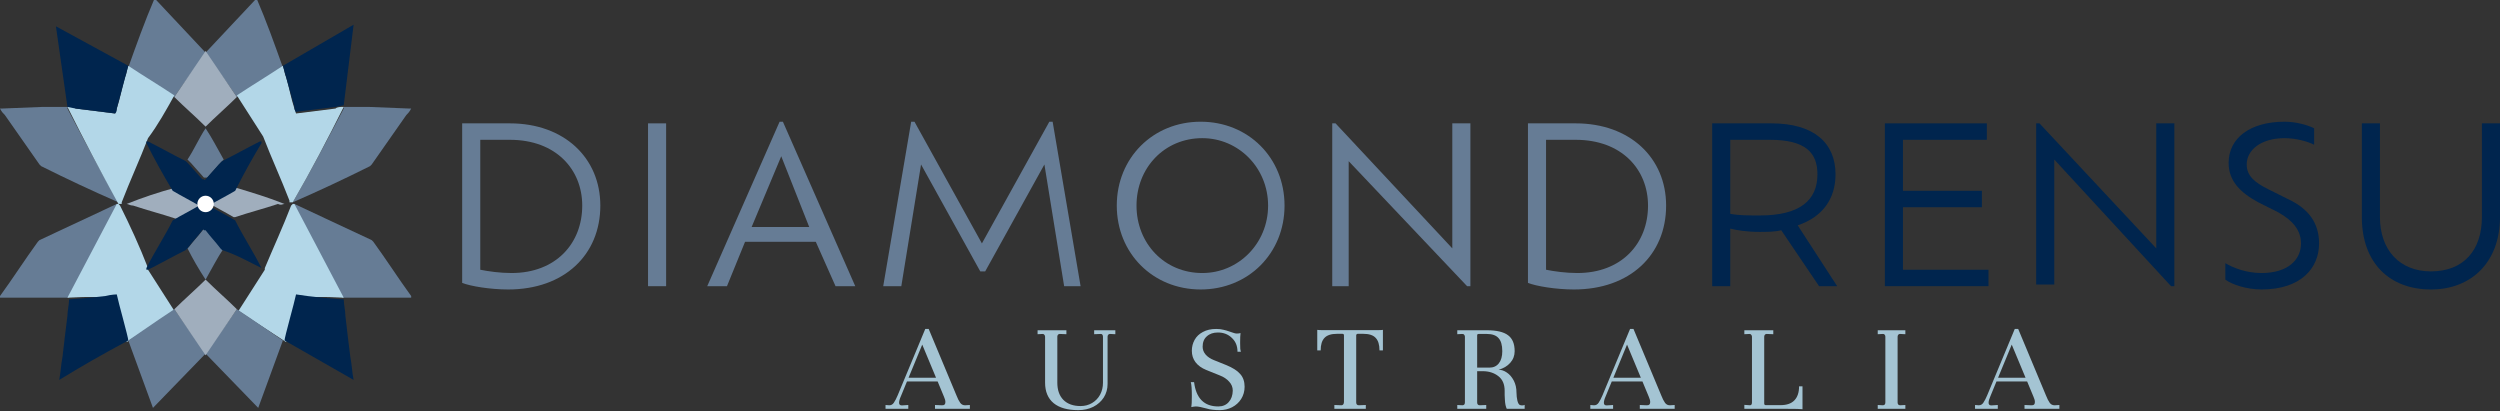 <svg xmlns="http://www.w3.org/2000/svg" fill="none" viewBox="0 0 152 25" height="25" width="152">
<rect x="0" y="0" width="152" height="25" fill="#333333" stroke="none"/>
<g clip-path="url(#clip0_1_3)">
<path fill="#667C95" d="M36.5 12.5C36.5 15.5 34.3 17.6 30.9 17.6C29.8 17.6 28.6 17.4 28.1 17.2V7.5H31C34.3 7.5 36.5 9.6 36.5 12.5ZM35.4 12.5C35.4 10.3 33.8 8.5 31 8.5H29.2V16.4C29.7 16.5 30.4 16.6 31.1 16.6C33.8 16.6 35.4 14.8 35.4 12.5Z"></path>
<path fill="#667C95" d="M39.4 7.5H40.5V17.4H39.4V7.5Z"></path>
<path fill="#667C95" d="M49.6 14.7H45.3L44.2 17.4H43L47.4 7.4H47.6L52 17.4H50.8L49.6 14.7ZM47.5 9.5L45.7 13.8H49.2L47.5 9.5Z"></path>
<path fill="#667C95" d="M64.7 17.4L63.5 10L59.9 16.5H59.6L56 10L54.8 17.4H53.7L55.4 7.4H55.6L59.7 14.8L63.8 7.4H64L65.7 17.4H64.7Z"></path>
<path fill="#667C95" d="M67.9 12.5C67.9 9.6 70.1 7.4 73 7.4C75.9 7.4 78.1 9.6 78.1 12.5C78.1 15.4 75.9 17.6 73 17.6C70.1 17.6 67.9 15.4 67.9 12.5ZM77.1 12.5C77.1 10.2 75.3 8.4 73.1 8.4C70.8 8.4 69.1 10.2 69.1 12.5C69.1 14.8 70.8 16.6 73.1 16.6C75.3 16.6 77.1 14.8 77.1 12.5Z"></path>
<path fill="#667C95" d="M89.4 7.5V17.4H89.2L82 9.8V17.4H81V7.5H81.2L88.3 15.1V7.5H89.4Z"></path>
<path fill="#667C95" d="M101.3 12.5C101.3 15.5 99.1 17.6 95.7 17.6C94.6 17.6 93.4 17.4 92.9 17.2V7.5H95.8C99.1 7.5 101.3 9.6 101.3 12.5ZM100.2 12.5C100.2 10.3 98.6 8.5 95.8 8.5H94V16.4C94.5 16.5 95.2 16.6 95.9 16.6C98.6 16.6 100.2 14.8 100.2 12.5Z"></path>
<path fill="#00254E" d="M110.6 17.4L108.3 14C107.9 14.1 107.4 14.1 107 14.1C106.2 14.1 105.6 14 105.2 13.9V17.4H104.1V7.5H107.7C110.3 7.5 111.6 8.7 111.6 10.6C111.6 12.1 110.8 13.2 109.3 13.7L111.7 17.4H110.6ZM107 13.1C109.4 13.1 110.5 12.2 110.5 10.6C110.5 9.3 109.8 8.5 107.6 8.5H105.2V13C105.7 13.1 106.3 13.1 107 13.1Z"></path>
<path fill="#00254E" d="M120.9 16.4V17.4H114.6V7.5H120.8V8.5H115.7V11.6H120.5V12.6H115.7V16.4H120.9Z"></path>
<path fill="#00254E" d="M132.2 7.5V17.4H132L124.9 9.7V17.3H123.8V7.5H124L131.1 15.1V7.5H132.2Z"></path>
<path fill="#00254E" d="M135.3 17V16C135.8 16.3 136.6 16.6 137.5 16.6C139.1 16.6 139.9 15.8 139.9 14.8C139.9 14 139.4 13.4 138.5 12.9L137.3 12.3C136.2 11.7 135.5 11 135.5 9.9C135.5 8.4 136.8 7.4 138.9 7.4C139.6 7.4 140.3 7.6 140.7 7.8V8.8C140.3 8.6 139.6 8.4 138.9 8.4C137.5 8.4 136.6 9.1 136.6 10C136.6 10.7 137.1 11.1 137.9 11.5L139.1 12.1C140.4 12.7 141 13.6 141 14.8C141 16.3 139.9 17.6 137.5 17.6C136.6 17.6 135.7 17.3 135.3 17Z"></path>
<path fill="#00254E" d="M143.6 13.2V7.5H144.7V13.2C144.7 15.2 145.9 16.5 147.8 16.5C149.8 16.5 150.9 15.2 150.9 13.2V7.5H152V13.2C152 15.9 150.3 17.6 147.8 17.6C145.3 17.6 143.6 16 143.6 13.2Z"></path>
<path fill="#00254E" d="M18 6.9C18 6.8 18 6.7 17.9 6.6L18 6.9Z"></path>
<path fill="#667C95" d="M12.5 3.2C13.1 4.1 13.8 5 14.4 5.9C15.3 5.3 16.3 4.7 17.2 4.1C16.7 2.7 16.2 1.3 15.6 -0.1L12.5 3.2Z"></path>
<path fill="#667C95" d="M24.5 18.1C24.6 18.1 24.8 18.1 25 18.1C25 18.1 25 18.1 25 18C24.2 16.9 23.5 15.8 22.7 14.7L22.6 14.6L17.9 12.4C17.9 12.4 17.9 12.4 17.8 12.4C18.8 14.3 19.8 16.2 20.8 18.1H21.2H24.5Z"></path>
<path fill="#667C95" d="M17.8 12.3C19.4 11.6 20.9 10.9 22.5 10.1L22.6 10C23.3 9 24 8 24.7 7C24.8 6.9 24.9 6.8 25 6.6C25 6.6 25 6.6 24.9 6.6L22.4 6.5C21.9 6.5 21.4 6.5 20.9 6.5V6.6C19.9 8.5 18.9 10.4 17.8 12.3Z"></path>
<path fill="#B3D7E8" d="M20.9 6.5C20.7 6.5 20.5 6.5 20.4 6.6L18 6.9L17.9 6.6C17.7 6 17.6 5.4 17.4 4.7C17.3 4.5 17.3 4.3 17.2 4C16.3 4.6 15.3 5.2 14.4 5.8C14.9 6.6 15.5 7.5 16 8.3C16.5 9.6 17.1 10.9 17.6 12.2C17.6 12.2 17.6 12.2 17.6 12.3H17.7C17.7 12.3 17.7 12.3 17.8 12.3C18.9 10.4 19.9 8.5 20.9 6.5C20.9 6.6 20.9 6.6 20.9 6.5Z"></path>
<path fill="#B3D7E8" d="M20.9 18.1C19.9 16.2 18.9 14.3 17.9 12.4H17.8C17.8 12.4 17.8 12.4 17.7 12.5C17.2 13.8 16.6 15.1 16.1 16.3C16.1 16.3 16.1 16.3 16.1 16.4L14.5 18.9C14.8 19.1 15.1 19.3 15.4 19.5L17.4 20.8C17.4 20.6 18 18.5 18.1 18L18.7 18.1C19.5 18 20.7 18.1 20.9 18.1C20.9 18.2 20.9 18.2 20.9 18.1Z"></path>
<path fill="#00254E" d="M17.2 4L17.9 6.5C17.9 6.6 17.9 6.7 18 6.8L20.4 6.5L20.9 6.4L21.5 1.5L17.2 4Z"></path>
<path fill="#667C95" d="M17.2 20.7L15.3 19.4L14.4 18.8L12.5 21.5L15.7 24.8L17.2 20.7Z"></path>
<path fill="#00254E" d="M21.5 23.1C21.4 22.6 21.4 22.2 21.3 21.7C21.2 20.9 21.1 20.1 21 19.2C21 18.9 20.9 18.5 20.9 18.2C20.7 18.2 19.5 18.1 18.7 18L18 17.9C17.9 18.4 17.3 20.5 17.3 20.7C18.7 21.5 20.1 22.3 21.5 23.1C21.6 23.1 21.6 23.1 21.5 23.1Z"></path>
<path fill="#667C95" d="M12.5 3.2C11.9 4.1 11.2 5 10.6 5.9C9.7 5.3 8.7 4.7 7.8 4.1C8.3 2.7 8.8 1.3 9.4 -0.1L12.5 3.2Z"></path>
<path fill="#667C95" d="M0.5 18.1C0.4 18.1 0.2 18.1 0 18.1C0 18.1 0 18.1 0 18C0.8 16.9 1.5 15.8 2.3 14.7L2.4 14.6L7.1 12.4C7.1 12.4 7.1 12.4 7.2 12.4C6.2 14.3 5.2 16.2 4.2 18.1H3.8H0.5Z"></path>
<path fill="#667C95" d="M7.2 12.3C5.6 11.6 4.1 10.9 2.5 10.1L2.4 10C1.7 9 1 8 0.3 7C0.2 6.9 0.1 6.8 0 6.6C0 6.6 0 6.6 0.1 6.6L2.6 6.5C3.1 6.5 3.6 6.5 4.1 6.5V6.6C5.1 8.5 6.1 10.4 7.2 12.3Z"></path>
<path fill="#B3D7E8" d="M4.1 6.5C4.3 6.5 4.5 6.5 4.6 6.6L7 6.9L7.1 6.6C7.3 6 7.4 5.4 7.6 4.7C7.7 4.5 7.7 4.3 7.8 4C8.7 4.6 9.7 5.2 10.6 5.8C10.1 6.7 9.6 7.6 9 8.4C8.5 9.7 7.9 11 7.4 12.3C7.4 12.3 7.4 12.3 7.4 12.4H7.3C7.3 12.4 7.3 12.4 7.2 12.4C6.1 10.4 5.1 8.5 4.1 6.5C4.1 6.6 4.1 6.6 4.1 6.5Z"></path>
<path fill="#B3D7E8" d="M4.1 18.1C5.1 16.2 6.1 14.3 7.1 12.4H7.2C7.2 12.4 7.2 12.4 7.3 12.5C7.9 13.7 8.5 15 9 16.3C9 16.3 9 16.3 9 16.4L10.6 18.9C10.3 19.1 10 19.3 9.7 19.5L7.7 20.8C7.7 20.6 7.1 18.5 7 18L6.4 18.1C5.5 18 4.3 18.1 4.1 18.1C4.1 18.2 4.1 18.2 4.1 18.1Z"></path>
<path fill="#00254E" d="M7.8 4L7.1 6.6C7.1 6.7 7.1 6.8 7 6.9L4.6 6.6L4.1 6.5L3.4 1.6L7.8 4Z"></path>
<path fill="#667C95" d="M7.8 20.7L9.7 19.4L10.6 18.8L12.5 21.5L9.3 24.8L7.8 20.7Z"></path>
<path fill="#00254E" d="M7.8 20.7C7.8 20.5 7.2 18.4 7.1 17.9C7.1 17.9 6.8 17.9 6.4 18C5.6 18.1 4.3 18.2 4.2 18.2C4.2 18.5 4.1 18.9 4.1 19.2C4 20 3.9 20.8 3.8 21.7C3.7 22.2 3.7 22.6 3.6 23.1C4.9 22.3 6.3 21.5 7.8 20.7Z"></path>
<path fill="#667C95" d="M12.5 17C12.9 16.3 13.2 15.7 13.6 15.1C13.6 15.1 13.6 15.1 13.5 15C13.2 14.6 12.9 14.3 12.6 13.9C12.6 13.9 12.5 13.8 12.5 13.9H12.4C12.1 14.3 11.8 14.6 11.5 15C11.5 15 11.5 15 11.4 15.1C11.7 15.7 12.1 16.4 12.5 17Z"></path>
<path fill="#667C95" d="M12.5 10.8H12.6L13.4 9.9C13.5 9.8 13.5 9.8 13.6 9.7C13.2 9 12.9 8.4 12.5 7.8C12.1 8.4 11.8 9.1 11.4 9.7C11.5 9.8 11.5 9.8 11.6 9.9L12.4 10.8H12.5Z"></path>
<path fill="#A0AEBD" d="M17.3 12.4C16.3 12 15.3 11.7 14.3 11.4H14.2C13.7 11.7 13.1 12 12.6 12.3C12.6 12.3 12.6 12.3 12.5 12.3H12.6C13.1 12.6 13.7 12.9 14.2 13.2H14.3C15.2 12.9 16 12.7 16.9 12.4C17.1 12.5 17.2 12.4 17.3 12.4Z"></path>
<path fill="#A0AEBD" d="M10.7 11.4C9.6 11.7 8.7 12 7.7 12.4C7.8 12.4 7.9 12.5 8.1 12.5C9 12.8 9.8 13 10.7 13.3H10.8C11.3 13 11.9 12.7 12.4 12.4C12.4 12.4 12.4 12.4 12.5 12.4H12.4C11.8 12 11.2 11.7 10.7 11.4Z"></path>
<path fill="#00254E" d="M15.9 16.3C15.4 15.3 14.8 14.4 14.3 13.4C13.8 13.1 13.2 12.8 12.7 12.5C12.7 12.5 12.7 12.5 12.6 12.5H12.7C13.2 12.2 13.8 11.9 14.3 11.6C14.8 10.6 15.3 9.7 15.9 8.7C15.9 8.7 15.9 8.7 15.9 8.6C15.9 8.6 15.9 8.6 15.8 8.6C15 9 14.3 9.4 13.5 9.8C13.4 9.9 13.4 9.9 13.3 10L12.5 10.9C12.5 10.9 12.4 11 12.4 10.9H12.3L11.5 10C11.4 9.9 11.4 9.9 11.3 9.8C10.5 9.4 9.8 9 9 8.6C9 8.6 9 8.6 8.9 8.6C8.9 8.6 8.9 8.6 8.9 8.7C9.4 9.7 9.9 10.6 10.5 11.6C11 11.9 11.6 12.2 12.1 12.5C12.1 12.5 12.1 12.5 12.2 12.5H12.1C11.6 12.8 11 13.1 10.5 13.4C10 14.4 9.4 15.3 8.9 16.3C8.9 16.3 8.9 16.3 8.9 16.4H9C9.8 16 10.5 15.6 11.3 15.2C11.3 15.2 11.3 15.2 11.4 15.1C11.7 14.7 12 14.4 12.3 14C12.3 14 12.4 13.9 12.4 14H12.5C12.8 14.4 13.1 14.7 13.4 15.1C13.4 15.1 13.4 15.1 13.5 15.2C14.4 15.5 15.1 15.9 15.9 16.3C16 16.3 16 16.3 15.9 16.3Z"></path>
<path fill="#A0AEBD" d="M14.4 5.9C13.8 6.5 13.1 7.1 12.5 7.7C11.9 7.1 11.2 6.5 10.6 5.9C11.2 5 11.9 4 12.5 3.1L14.4 5.9Z"></path>
<path fill="#A0AEBD" d="M10.6 18.8C11.2 18.2 11.9 17.6 12.5 17C13.1 17.6 13.8 18.2 14.4 18.8C13.8 19.7 13.1 20.7 12.5 21.6L10.6 18.8Z"></path>
<path fill="white" d="M12.5 12.9C12.776 12.9 13 12.676 13 12.4C13 12.124 12.776 11.9 12.5 11.9C12.224 11.9 12 12.124 12 12.4C12 12.676 12.224 12.9 12.5 12.9Z"></path>
<path fill="#A4C4D3" d="M125.21 24.624V24.856H123.09V24.624L123.482 24.64C123.642 24.656 123.722 24.592 123.722 24.448C123.722 24.357 123.696 24.253 123.642 24.136L123.25 23.192H121.386L121.018 24.088C120.944 24.253 120.906 24.387 120.906 24.488C120.906 24.6 120.965 24.653 121.082 24.648L121.466 24.624V24.856H120.082V24.624L120.29 24.64H120.322C120.429 24.64 120.517 24.589 120.586 24.488C120.666 24.371 120.746 24.216 120.826 24.024L122.498 20H122.706L124.394 24.04C124.469 24.232 124.546 24.384 124.626 24.496C124.701 24.592 124.794 24.64 124.906 24.64H124.946L125.21 24.624ZM121.482 22.968H123.154L122.314 20.952L121.482 22.968Z"></path>
<path fill="#A4C4D3" d="M114.166 24.624L114.478 24.64C114.579 24.64 114.63 24.581 114.63 24.464V20.472C114.63 20.424 114.616 20.384 114.59 20.352C114.563 20.315 114.526 20.299 114.478 20.304L114.166 20.32V20.08H115.846V20.32L115.534 20.304H115.518C115.475 20.304 115.44 20.32 115.414 20.352C115.387 20.384 115.374 20.424 115.374 20.472V24.464C115.374 24.581 115.427 24.64 115.534 24.64L115.846 24.624V24.856H114.166V24.624Z"></path>
<path fill="#A4C4D3" d="M106.056 24.616L106.4 24.64C106.48 24.64 106.52 24.581 106.52 24.464V20.472C106.52 20.424 106.504 20.384 106.472 20.352C106.446 20.315 106.411 20.299 106.368 20.304L106.056 20.32V20.08H107.816V20.32L107.424 20.304H107.408C107.366 20.304 107.331 20.32 107.304 20.352C107.278 20.384 107.264 20.424 107.264 20.472V24.528C107.264 24.597 107.296 24.632 107.36 24.632H108.264C108.632 24.632 108.91 24.536 109.096 24.344C109.288 24.147 109.384 23.861 109.384 23.488H109.592V24.88C109.496 24.864 109.166 24.856 108.6 24.856H106.056V24.616Z"></path>
<path fill="#A4C4D3" d="M101.82 24.624V24.856H99.7V24.624L100.092 24.64C100.252 24.656 100.332 24.592 100.332 24.448C100.332 24.357 100.305 24.253 100.252 24.136L99.86 23.192H97.996L97.628 24.088C97.553 24.253 97.516 24.387 97.516 24.488C97.516 24.6 97.574 24.653 97.692 24.648L98.076 24.624V24.856H96.692V24.624L96.9 24.64H96.932C97.038 24.64 97.126 24.589 97.196 24.488C97.276 24.371 97.356 24.216 97.436 24.024L99.108 20H99.316L101.004 24.04C101.078 24.232 101.156 24.384 101.236 24.496C101.31 24.592 101.404 24.64 101.516 24.64H101.556L101.82 24.624ZM98.092 22.968H99.764L98.924 20.952L98.092 22.968Z"></path>
<path fill="#A4C4D3" d="M88.603 24.624L88.915 24.64C89.016 24.64 89.067 24.581 89.067 24.464V20.472C89.067 20.424 89.051 20.384 89.019 20.352C88.993 20.315 88.95 20.299 88.891 20.304L88.603 20.32V20.08H90.403C90.995 20.08 91.424 20.181 91.691 20.384C91.958 20.581 92.091 20.904 92.091 21.352C92.091 21.624 92.001 21.861 91.819 22.064C91.643 22.261 91.409 22.4 91.115 22.48C91.281 22.48 91.446 22.536 91.611 22.648C91.782 22.76 91.923 22.923 92.035 23.136C92.147 23.349 92.203 23.597 92.203 23.88C92.203 24.04 92.222 24.203 92.259 24.368C92.302 24.533 92.361 24.621 92.435 24.632C92.467 24.643 92.504 24.648 92.547 24.648C92.611 24.648 92.662 24.637 92.699 24.616V24.856H91.611C91.547 24.723 91.51 24.547 91.499 24.328C91.489 24.189 91.483 24.088 91.483 24.024V23.76C91.483 23.36 91.353 23.061 91.091 22.864C90.835 22.667 90.52 22.568 90.147 22.568H89.811V24.464C89.811 24.581 89.865 24.64 89.971 24.64L90.363 24.624V24.856H88.603V24.624ZM90.555 22.352C90.8 22.352 90.993 22.264 91.131 22.088C91.27 21.912 91.339 21.667 91.339 21.352C91.339 20.984 91.262 20.717 91.107 20.552C90.958 20.387 90.723 20.304 90.403 20.304H89.907C89.843 20.304 89.811 20.331 89.811 20.384V22.352H90.555Z"></path>
<path fill="#A4C4D3" d="M80.089 20.056C80.163 20.067 80.27 20.072 80.409 20.072H83.761C83.931 20.072 84.038 20.067 84.081 20.056V21.304H83.873C83.873 20.957 83.795 20.704 83.641 20.544C83.491 20.379 83.241 20.296 82.889 20.296H82.553C82.499 20.296 82.467 20.325 82.457 20.384V24.464C82.457 24.581 82.51 24.64 82.617 24.64L83.041 24.624V24.856H81.129V24.624L81.561 24.64C81.609 24.64 81.646 24.621 81.673 24.584C81.699 24.541 81.713 24.493 81.713 24.44V20.392C81.713 20.328 81.681 20.296 81.617 20.296H81.289C80.937 20.296 80.683 20.379 80.529 20.544C80.374 20.704 80.297 20.957 80.297 21.304H80.089V20.056Z"></path>
<path fill="#A4C4D3" d="M72.6 23.232C72.722 24.219 73.213 24.712 74.072 24.712C74.338 24.712 74.549 24.624 74.704 24.448C74.864 24.272 74.946 24.04 74.952 23.752C74.952 23.544 74.88 23.363 74.736 23.208C74.597 23.048 74.405 22.92 74.16 22.824L73.344 22.496C73.056 22.379 72.837 22.221 72.688 22.024C72.538 21.827 72.464 21.595 72.464 21.328C72.464 21.088 72.52 20.867 72.632 20.664C72.744 20.461 72.912 20.301 73.136 20.184C73.36 20.061 73.629 20 73.944 20C74.114 20 74.258 20.016 74.376 20.048C74.498 20.075 74.618 20.109 74.736 20.152C74.853 20.189 74.933 20.216 74.976 20.232C75.061 20.264 75.133 20.28 75.192 20.28C75.288 20.28 75.365 20.269 75.424 20.248C75.408 20.376 75.4 20.576 75.4 20.848C75.4 21.008 75.402 21.123 75.408 21.192C75.413 21.261 75.426 21.325 75.448 21.384H75.24C75.24 21.037 75.125 20.757 74.896 20.544C74.672 20.325 74.389 20.216 74.048 20.216C73.77 20.216 73.546 20.293 73.376 20.448C73.205 20.597 73.12 20.808 73.12 21.08C73.12 21.256 73.181 21.416 73.304 21.56C73.426 21.699 73.594 21.811 73.808 21.896L74.544 22.192C74.949 22.357 75.237 22.541 75.408 22.744C75.584 22.941 75.672 23.197 75.672 23.512C75.672 23.789 75.602 24.037 75.464 24.256C75.33 24.469 75.146 24.637 74.912 24.76C74.682 24.877 74.432 24.936 74.16 24.936C73.994 24.936 73.85 24.928 73.728 24.912C73.605 24.901 73.474 24.875 73.336 24.832C73.053 24.752 72.842 24.712 72.704 24.712C72.656 24.712 72.605 24.717 72.552 24.728C72.498 24.739 72.458 24.747 72.432 24.752C72.453 24.64 72.464 24.419 72.464 24.088C72.464 23.656 72.442 23.371 72.4 23.232H72.6Z"></path>
<path fill="#A4C4D3" d="M63.085 20.08H64.837V20.32L64.445 20.304H64.429C64.386 20.304 64.351 20.32 64.325 20.352C64.298 20.384 64.285 20.421 64.285 20.464V23.264C64.285 23.712 64.407 24.061 64.653 24.312C64.903 24.563 65.253 24.688 65.701 24.688C65.957 24.688 66.189 24.627 66.397 24.504C66.605 24.381 66.767 24.213 66.885 24C67.002 23.781 67.061 23.539 67.061 23.272V20.472C67.061 20.419 67.047 20.376 67.021 20.344C66.994 20.312 66.959 20.299 66.917 20.304L66.525 20.32V20.08H67.813V20.32L67.501 20.304H67.485C67.442 20.304 67.407 20.32 67.381 20.352C67.354 20.384 67.341 20.421 67.341 20.464V23.344C67.341 23.648 67.263 23.923 67.109 24.168C66.954 24.408 66.741 24.597 66.469 24.736C66.202 24.869 65.898 24.936 65.557 24.936C64.906 24.936 64.407 24.795 64.061 24.512C63.714 24.224 63.541 23.808 63.541 23.264V20.472C63.541 20.424 63.525 20.384 63.493 20.352C63.466 20.315 63.431 20.299 63.389 20.304L63.085 20.32V20.08Z"></path>
<path fill="#A4C4D3" d="M58.968 24.624V24.856H56.848V24.624L57.24 24.64C57.4 24.656 57.48 24.592 57.48 24.448C57.48 24.357 57.453 24.253 57.4 24.136L57.008 23.192H55.144L54.776 24.088C54.701 24.253 54.664 24.387 54.664 24.488C54.664 24.6 54.723 24.653 54.84 24.648L55.224 24.624V24.856H53.84V24.624L54.048 24.64H54.08C54.187 24.64 54.275 24.589 54.344 24.488C54.424 24.371 54.504 24.216 54.584 24.024L56.256 20H56.464L58.152 24.04C58.227 24.232 58.304 24.384 58.384 24.496C58.459 24.592 58.552 24.64 58.664 24.64H58.704L58.968 24.624ZM55.24 22.968H56.912L56.072 20.952L55.24 22.968Z"></path>
</g>
<defs>
<clipPath id="clip0_1_3">
<rect fill="white" height="25" width="152"></rect>
</clipPath>
</defs>
</svg>
